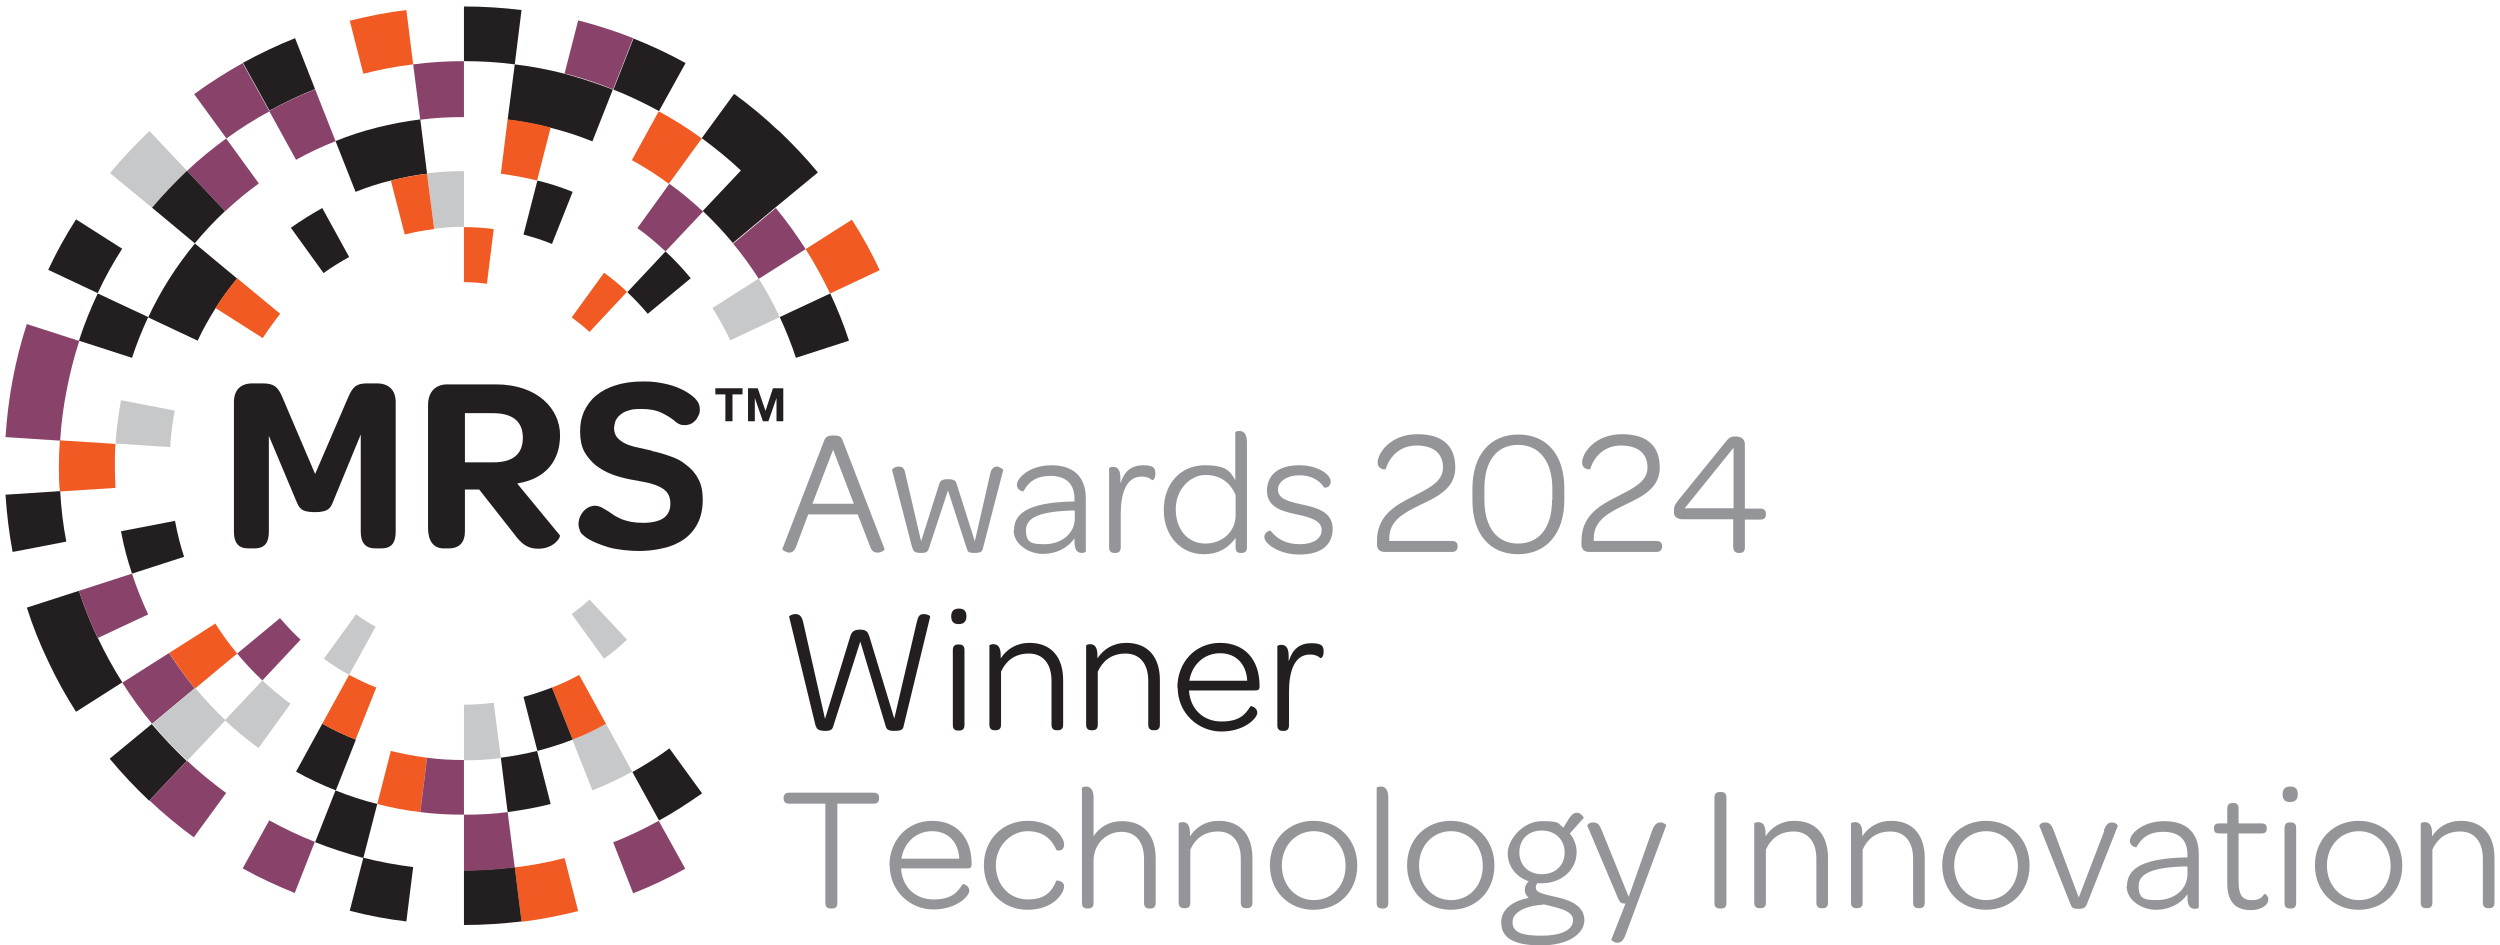 <?xml version="1.0" encoding="UTF-8"?>
<svg id="Layer_2" xmlns="http://www.w3.org/2000/svg" version="1.1" viewBox="0 0 772.7 292.2">
  <!-- Generator: Adobe Illustrator 29.1.0, SVG Export Plug-In . SVG Version: 2.1.0 Build 142)  -->
  <defs>
    <style>
      .st0, .st1 {
        fill: #231f20;
      }

      .st2 {
        fill: #f15a22;
      }

      .st3 {
        fill: #c7c8ca;
      }

      .st1 {
        fill-rule: evenodd;
      }

      .st4 {
        fill: #939598;
      }

      .st5 {
        fill: #89436a;
      }
    </style>
  </defs>
  <g>
    <path class="st4" d="M265.1,159h-15.3l-3.8,10.1c-.5,1.3-1.3,1.7-2.1,1.7s-2.2-.8-2.1-1.1l13-33.7c.4-.9,1-1.4,2.8-1.4s2.4.4,2.8,1.4l13,33.7c.1.3-1,1.1-2.1,1.1s-1.8-.4-2.3-1.7l-3.9-10.1ZM251,155.7h12.9l-6.4-16.7-6.4,16.7Z"/>
    <path class="st4" d="M282,169.5l-6.3-24.3c0-.2.9-1,2.1-1s1.8.6,2.1,2.5l4.8,20.6,5.6-17.7c.3-1,.9-1.5,2.7-1.5s2.4.4,2.7,1.5l5.6,17.7,4.7-20.6c.3-1.9,1.3-2.5,2.1-2.5s2,.9,2,1l-6.3,24.3c-.2.9-.6,1.4-2.6,1.4s-2.1-.4-2.4-1.4l-5.8-17.9-5.9,17.9c-.3.9-.6,1.4-2.4,1.4s-2.4-.4-2.6-1.4Z"/>
    <path class="st4" d="M313.4,163.9c0-6.1,6.1-8.6,18.2-8.9h.5v-.9c0-4.5-2.6-7-7.4-7s-6.9,2.1-8.4,4.8c0,0-2-.2-2-2.1s3.7-6,10.7-6,10.6,3.8,10.6,10.2v16.5c0,.1-.5.4-1.2.4-1.2,0-2.3-.6-2.3-3.5v-1c-2.1,3-5.6,4.8-9.8,4.8s-9-2.9-9-7.3ZM332.2,160.2v-2.4h-1.5c-9,.4-13.6,2-13.6,6.1s2.1,4.3,5.7,4.3c5.4,0,9.4-3.4,9.4-8Z"/>
    <path class="st4" d="M346.4,149.2c1.1-3.6,3.4-5.4,6.9-5.4s3.8,1,3.8,2.7-.9,2-1,1.9c-.8-.7-1.7-1.1-3.2-1.1-4.7,0-6.5,4.9-6.5,11.6v10.3c0,1.3-.7,1.7-1.6,1.7h-.4c-.9,0-1.6-.4-1.6-1.7v-24.5c0-.1.5-.4,1.2-.4,1.2,0,2.3.6,2.3,3.5v1.5Z"/>
    <path class="st4" d="M359.7,157.6c0-8.2,5.3-13.8,12.6-13.8s8,2.2,9.5,4.6v-14.8c0-.1.5-.4,1.2-.4,1.2,0,2.4.6,2.4,3.5v32.5c0,1.3-.7,1.7-1.6,1.7h-.4c-.9,0-1.5-.4-1.5-1.7v-2.9c-2.4,3.2-5.4,5-9.8,5-6.9,0-12.4-5.4-12.4-13.7ZM381.9,159.7v-6.7c-1.6-3.8-4.7-6.2-9.3-6.2s-9.2,4.3-9.2,10.6,3.8,10.6,9.1,10.6,9.2-3.6,9.4-8.4Z"/>
    <path class="st4" d="M390.8,165.9c0-1.5,1.8-2,1.9-1.9,1.8,2.4,4.6,4.2,9,4.2s6.8-1.8,6.8-4.4-2.8-3.8-7.7-4.8c-4.1-.9-9.2-2-9.2-7.3s4-7.9,10-7.9,9.7,3,9.7,5-1.9,2-2,1.9c-1.5-2.3-4.1-3.8-7.7-3.8s-6.6,1.8-6.6,4.4,2.5,3.6,7.3,4.6c4.2.9,9.6,2.1,9.6,7.5s-4,8-10.3,8-10.8-3.4-10.8-5.3Z"/>
    <path class="st4" d="M429.3,167.2h19.4c1.2,0,1.8.5,1.8,1.5v.3c0,1-.6,1.6-1.8,1.6h-20.7c-1.5,0-2.4-.8-2.4-2.3v-1.1c0-7.7,5.4-10.9,11-13.7,4.8-2.5,9.4-4.5,9.4-9s-3.1-6.8-8.2-6.8-8.3,3.4-9.5,7.3c0,.2-2.5.2-2.5-2,0-3.1,4.1-8.8,12.3-8.8s11.7,4,11.7,10.3-5.2,8.9-10.7,11.5c-5.2,2.5-9.7,4.9-9.7,10.4v.6Z"/>
    <path class="st4" d="M455.1,154.7v-3.7c0-10.3,5.4-16.7,14.2-16.7s14.2,6.3,14.2,16.6v3.7c0,10.2-5.5,16.7-14.3,16.7s-14.1-6.3-14.1-16.6ZM479.8,154.6v-3.5c0-8.5-4-13.6-10.6-13.6s-10.4,5-10.4,13.5v3.5c0,8.5,3.9,13.5,10.4,13.5s10.5-4.9,10.5-13.4Z"/>
    <path class="st4" d="M492.5,167.2h19.4c1.2,0,1.8.5,1.8,1.5v.3c0,1-.6,1.6-1.8,1.6h-20.7c-1.5,0-2.4-.8-2.4-2.3v-1.1c0-7.7,5.4-10.9,11-13.7,4.8-2.5,9.4-4.5,9.4-9s-3.1-6.8-8.2-6.8-8.3,3.4-9.5,7.3c0,.2-2.5.2-2.5-2,0-3.1,4.1-8.8,12.3-8.8s11.7,4,11.7,10.3-5.2,8.9-10.7,11.5c-5.2,2.5-9.7,4.9-9.7,10.4v.6Z"/>
    <path class="st4" d="M535.7,169.1v-8.6h-15.7c-1.6,0-2.6-.9-2.6-2v-1.1c0-1,.5-1.8,1.5-3l14.1-17.4c1.3-1.6,1.7-2.1,3.4-2.1s2.9.8,2.9,2.4v19.9h4.8c1.1,0,1.7.5,1.7,1.6v.3c0,1-.6,1.5-1.7,1.5h-4.8v8.6c0,1.2-.5,1.7-1.6,1.7h-.5c-.9,0-1.5-.8-1.5-1.7ZM520.7,157.1h15.1v-18.7l-15.1,18.7Z"/>
    <path class="st0" d="M252.1,224.4l-8.2-33.8c0-.2.8-.8,2-.8s1.9.7,2.3,2.3l6.8,30.1,7.8-25.5c.4-1.3,1-2.1,3-2.1s2.4.7,2.9,2.1l7.7,25.4,7-30c.4-1.6.8-2.3,2.1-2.3s2.1.6,2,.8l-8.2,33.8c-.2,1.2-.9,1.5-2.9,1.5s-2.4-.5-2.7-1.6l-7.8-26-8.3,26c-.3,1.1-.7,1.6-2.5,1.6s-2.7-.4-2.9-1.5Z"/>
    <path class="st0" d="M294,190.5c0-1.6.8-2.4,2.4-2.4s2.3.8,2.3,2.4-.8,2.4-2.4,2.4-2.3-.8-2.3-2.4ZM294.5,224.1v-23.2c0-1.3.7-1.7,1.6-1.7h.4c.9,0,1.6.4,1.6,1.7v23.2c0,1.3-.7,1.7-1.6,1.7h-.4c-.9,0-1.6-.4-1.6-1.7Z"/>
    <path class="st0" d="M309.3,203.5c1.8-2.8,4.8-4.8,8.9-4.8,6.9,0,10.4,4.6,10.4,11.5v13.8c0,1.3-.7,1.7-1.6,1.7h-.4c-.9,0-1.6-.4-1.6-1.7v-13.6c0-5.2-2.6-8.4-7-8.4s-7.1,2.3-8.6,5.6v16.4c0,1.3-.7,1.7-1.6,1.7h-.4c-.9,0-1.6-.4-1.6-1.7v-24.5c0-.1.5-.4,1.2-.4,1.2,0,2.3.6,2.3,3.5v.9Z"/>
    <path class="st0" d="M339.2,203.5c1.8-2.8,4.8-4.8,8.9-4.8,6.9,0,10.4,4.6,10.4,11.5v13.8c0,1.3-.7,1.7-1.6,1.7h-.4c-.9,0-1.6-.4-1.6-1.7v-13.6c0-5.2-2.6-8.4-7-8.4s-7.1,2.3-8.6,5.6v16.4c0,1.3-.7,1.7-1.6,1.7h-.4c-.9,0-1.6-.4-1.6-1.7v-24.5c0-.1.5-.4,1.2-.4,1.2,0,2.3.6,2.3,3.5v.9Z"/>
    <path class="st0" d="M363.9,212.6c0-8,5.6-13.9,13.2-13.9s12.2,5.2,12.2,13.2v.3c0,1-.4,1.2-1.5,1.2h-20.3c.3,5.6,4.3,9.6,10,9.6s7.4-2.2,9-4.7c.1-.2,2.1.3,2.1,2s-4,5.8-11.1,5.8-13.5-5.6-13.5-13.6ZM367.6,210.4h17.9c-.3-5.2-3.5-8.5-8.4-8.5s-8.7,3.5-9.5,8.5Z"/>
    <path class="st0" d="M398.4,204.2c1.1-3.6,3.4-5.4,6.9-5.4s3.8,1,3.8,2.7-.9,2-1,1.9c-.8-.7-1.7-1.1-3.2-1.1-4.7,0-6.5,4.9-6.5,11.6v10.3c0,1.3-.7,1.7-1.6,1.7h-.4c-.9,0-1.6-.4-1.6-1.7v-24.5c0-.1.5-.4,1.2-.4,1.2,0,2.3.6,2.3,3.5v1.5Z"/>
    <path class="st4" d="M242.2,246.9v-.3c0-1,.6-1.6,1.7-1.6h26.1c1.1,0,1.7.5,1.7,1.6v.3c0,1-.6,1.5-1.7,1.5h-11.2v30.7c0,1.2-.5,1.7-1.6,1.7h-.5c-1,0-1.6-.5-1.6-1.7v-30.7h-11.2c-1.1,0-1.7-.5-1.7-1.5Z"/>
    <path class="st4" d="M274.9,267.6c0-8,5.6-13.9,13.2-13.9s12.2,5.2,12.2,13.2v.3c0,1-.4,1.2-1.5,1.2h-20.3c.3,5.6,4.3,9.6,10,9.6s7.4-2.2,9-4.7c.1-.2,2.1.3,2.1,2s-4,5.8-11.1,5.8-13.5-5.6-13.5-13.6ZM278.6,265.4h17.9c-.3-5.2-3.5-8.5-8.4-8.5s-8.7,3.5-9.5,8.5Z"/>
    <path class="st4" d="M304.1,267.4c0-7.9,5.8-13.7,13.5-13.7s11.3,4.9,11.3,7.3-2.3,1.9-2.4,1.7c-1.4-3.2-3.9-5.8-8.9-5.8s-9.8,4.4-9.8,10.5,4.2,10.6,9.8,10.6,7.5-2.5,8.9-5.8c.1-.2,2.4.1,2.4,1.7,0,2.4-3.6,7.3-11.3,7.3s-13.5-5.8-13.5-13.8Z"/>
    <path class="st4" d="M337.9,258.6c1.8-2.8,4.7-4.8,8.9-4.8,6.9,0,10.4,4.6,10.4,11.5v13.8c0,1.3-.7,1.7-1.6,1.7h-.4c-.9,0-1.6-.4-1.6-1.7v-13.6c0-5.3-2.6-8.4-7-8.4s-8.6,3.5-8.6,9v13c0,1.3-.7,1.7-1.6,1.7h-.4c-.9,0-1.6-.4-1.6-1.7v-35.6c0-.1.5-.4,1.2-.4,1.2,0,2.4.6,2.4,3.5v12Z"/>
    <path class="st4" d="M367.8,258.5c1.8-2.8,4.8-4.8,8.9-4.8,6.9,0,10.4,4.6,10.4,11.5v13.8c0,1.3-.7,1.7-1.6,1.7h-.4c-.9,0-1.6-.4-1.6-1.7v-13.6c0-5.2-2.6-8.4-7-8.4s-7.1,2.3-8.6,5.6v16.4c0,1.3-.7,1.7-1.6,1.7h-.4c-.9,0-1.6-.4-1.6-1.7v-24.5c0-.1.5-.4,1.2-.4,1.2,0,2.3.6,2.3,3.5v.9Z"/>
    <path class="st4" d="M392.5,267.4c0-7.9,5.7-13.7,13.5-13.7s13.5,5.8,13.5,13.8-5.7,13.7-13.5,13.7-13.5-5.8-13.5-13.8ZM415.9,267.6c0-6.1-4.2-10.7-9.8-10.7s-9.9,4.5-9.9,10.6,4.2,10.7,9.9,10.7,9.8-4.5,9.8-10.6Z"/>
    <path class="st4" d="M425.5,279.1v-35.6c0-.1.5-.4,1.2-.4,1.2,0,2.4.6,2.4,3.5v32.5c0,1.3-.7,1.7-1.6,1.7h-.4c-.9,0-1.6-.4-1.6-1.7Z"/>
    <path class="st4" d="M434.9,267.4c0-7.9,5.7-13.7,13.5-13.7s13.5,5.8,13.5,13.8-5.7,13.7-13.5,13.7-13.5-5.8-13.5-13.8ZM458.3,267.6c0-6.1-4.2-10.7-9.8-10.7s-9.9,4.5-9.9,10.6,4.2,10.7,9.9,10.7,9.8-4.5,9.8-10.6Z"/>
    <path class="st4" d="M464,285c0-4,3.7-6.6,8.5-7.5-.7-.6-1.2-1.3-1.2-2.5s.5-1.9,1.2-2.6c-4-1.4-6.5-4.7-6.5-8.7s4.5-9.9,10.6-9.9,4.8.8,6.6,2l1.8-2.9c.8-1.1,1.4-1.7,2.5-1.7s2.1,1.5,2,1.6l-4.3,4.8c1.3,1.6,2.1,3.6,2.1,5.8,0,5.4-4.6,9.6-10.8,9.6s-1,0-1.4,0c-.3.5-.4.9-.4,1.3,0,1.8,2.5,2,7.3,3.2,3.7.9,7.7,2.7,7.7,6.9s-4.9,7.8-13.4,7.8-12.3-2.3-12.3-7.1ZM477,279.6c-5,.3-9.5,2.1-9.5,5.4s3.1,4.2,9,4.2,9.7-1.7,9.7-4.8-4.9-3.8-9.1-4.9ZM483.6,263.5c0-4-2.9-6.8-7.1-6.8s-6.9,2.8-6.9,6.8,2.9,6.7,7,6.7,7-2.7,7-6.7Z"/>
    <path class="st4" d="M498,290.5l4.4-11.2c-1.2,0-1.7-.3-2.2-1.4l-9.6-22.7c0-.2.5-1,1.8-1s1.9.5,2.7,2.5l8.3,20.5,7.2-20.4c.7-1.9,1.5-2.6,2.6-2.6s1.9.8,1.8.9l-12.6,33.9c-.7,1.9-1.6,2.4-2.5,2.4s-1.9-.8-1.9-.9Z"/>
    <path class="st4" d="M529.9,279.1v-32.6c0-1.1.5-1.7,1.6-1.7h.5c1.1,0,1.6.6,1.6,1.7v32.6c0,1.2-.5,1.7-1.6,1.7h-.5c-1,0-1.6-.5-1.6-1.7Z"/>
    <path class="st4" d="M545.7,258.5c1.8-2.8,4.8-4.8,8.9-4.8,6.9,0,10.4,4.6,10.4,11.5v13.8c0,1.3-.7,1.7-1.6,1.7h-.4c-.9,0-1.6-.4-1.6-1.7v-13.6c0-5.2-2.6-8.4-7-8.4s-7.1,2.3-8.6,5.6v16.4c0,1.3-.7,1.7-1.6,1.7h-.4c-.9,0-1.6-.4-1.6-1.7v-24.5c0-.1.5-.4,1.2-.4,1.2,0,2.3.6,2.3,3.5v.9Z"/>
    <path class="st4" d="M575.6,258.5c1.8-2.8,4.8-4.8,8.9-4.8,6.9,0,10.4,4.6,10.4,11.5v13.8c0,1.3-.7,1.7-1.6,1.7h-.4c-.9,0-1.6-.4-1.6-1.7v-13.6c0-5.2-2.6-8.4-7-8.4s-7.1,2.3-8.6,5.6v16.4c0,1.3-.7,1.7-1.6,1.7h-.4c-.9,0-1.6-.4-1.6-1.7v-24.5c0-.1.5-.4,1.2-.4,1.2,0,2.3.6,2.3,3.5v.9Z"/>
    <path class="st4" d="M600.3,267.4c0-7.9,5.7-13.7,13.5-13.7s13.5,5.8,13.5,13.8-5.7,13.7-13.5,13.7-13.5-5.8-13.5-13.8ZM623.7,267.6c0-6.1-4.2-10.7-9.8-10.7s-9.9,4.5-9.9,10.6,4.2,10.7,9.9,10.7,9.8-4.5,9.8-10.6Z"/>
    <path class="st4" d="M650.2,256.8c.8-2.1,1.5-2.6,2.6-2.6s1.8.9,1.8,1l-9.6,24.3c-.4.9-.8,1.4-2.6,1.4s-2-.4-2.4-1.3l-9.7-24.4c0-.2.5-1,1.8-1s1.9.5,2.7,2.6l7.7,20.6,7.9-20.6Z"/>
    <path class="st4" d="M657.4,273.9c0-6.1,6.1-8.6,18.2-8.9h.5v-.9c0-4.5-2.6-7-7.4-7s-6.9,2.1-8.4,4.8c0,0-2-.2-2-2.1s3.7-6,10.7-6,10.6,3.8,10.6,10.2v16.5c0,.1-.5.4-1.2.4-1.2,0-2.3-.6-2.3-3.5v-1c-2.1,3-5.6,4.8-9.8,4.8s-9-2.9-9-7.3ZM676.1,270.2v-2.4h-1.5c-9,.4-13.6,2-13.6,6.1s2.1,4.3,5.7,4.3c5.4,0,9.4-3.4,9.4-8Z"/>
    <path class="st4" d="M684.3,256.2v-.3c0-.9.4-1.4,1.7-1.4h2.4v-4.6c0-1.3.7-1.7,1.6-1.7h.4c.9,0,1.5.4,1.5,1.7v4.6h7c1.3,0,1.7.5,1.7,1.4v.3c0,.9-.4,1.4-1.7,1.4h-7v14.9c0,3.8,1,5.7,3.9,5.7s3.1-.8,4.1-1.9c.1-.1,1.2.4,1.2,1.8s-1.9,3.2-5.4,3.2c-5.1,0-7.3-2.9-7.3-8.4v-15.3h-2.4c-1.3,0-1.7-.5-1.7-1.4Z"/>
    <path class="st4" d="M705.5,245.5c0-1.6.8-2.4,2.4-2.4s2.3.8,2.3,2.4-.8,2.4-2.4,2.4-2.3-.8-2.3-2.4ZM706.1,279.1v-23.2c0-1.3.7-1.7,1.6-1.7h.4c.9,0,1.6.4,1.6,1.7v23.2c0,1.3-.7,1.7-1.6,1.7h-.4c-.9,0-1.6-.4-1.6-1.7Z"/>
    <path class="st4" d="M715.5,267.4c0-7.9,5.7-13.7,13.5-13.7s13.5,5.8,13.5,13.8-5.7,13.7-13.5,13.7-13.5-5.8-13.5-13.8ZM738.9,267.6c0-6.1-4.2-10.7-9.8-10.7s-9.9,4.5-9.9,10.6,4.2,10.7,9.9,10.7,9.8-4.5,9.8-10.6Z"/>
    <path class="st4" d="M751.7,258.5c1.8-2.8,4.8-4.8,8.9-4.8,6.9,0,10.4,4.6,10.4,11.5v13.8c0,1.3-.7,1.7-1.6,1.7h-.4c-.9,0-1.6-.4-1.6-1.7v-13.6c0-5.2-2.6-8.4-7-8.4s-7.1,2.3-8.6,5.6v16.4c0,1.3-.7,1.7-1.6,1.7h-.4c-.9,0-1.6-.4-1.6-1.7v-24.5c0-.1.5-.4,1.2-.4,1.2,0,2.3.6,2.3,3.5v.9Z"/>
  </g>
  <g>
    <g>
      <path class="st5" d="M83.2,34.3l-8.2-14.8c-5.2,2.9-10.2,6.1-15,9.6l10,13.7c4.2-3.1,8.7-5.9,13.3-8.4Z"/>
      <path class="st0" d="M97.4,27.6l-6.2-15.8c-5.6,2.2-10.9,4.8-16.1,7.6l8.2,14.8c4.6-2.5,9.3-4.8,14.2-6.7Z"/>
      <path class="st2" d="M127.7,19.9l-2.1-16.8c-6,.7-11.8,1.9-17.5,3.3l4.2,16.4c5-1.3,10.2-2.3,15.4-2.9Z"/>
      <path class="st0" d="M143.4,18.9c5.3,0,10.5.3,15.7,1l2.1-16.8c-5.8-.7-11.8-1.1-17.8-1.1h0v16.9h0Z"/>
      <path class="st3" d="M57.8,52.8l-11.6-12.3c-4.3,4.1-8.4,8.4-12.2,13l13.1,10.8c3.3-4,6.9-7.9,10.8-11.4Z"/>
      <path class="st0" d="M37.8,76.9l-14.3-9.1c-3.2,5-6.1,10.2-8.6,15.6l15.3,7.2c2.2-4.8,4.8-9.4,7.6-13.8Z"/>
      <path class="st5" d="M8.3,100.1c-1.8,5.6-3.3,11.4-4.4,17.3-1.1,5.8-1.8,11.7-2.2,17.7l16.9,1.1c.3-5.3,1-10.5,2-15.6,1-5.2,2.3-10.3,3.9-15.2l-16.1-5.2Z"/>
      <path class="st2" d="M256.6,90.7l15.3-7.2c-2.5-5.4-5.4-10.6-8.6-15.6l-14.3,9.1c2.8,4.4,5.3,9,7.6,13.8Z"/>
      <path class="st0" d="M203.7,34.3l8.2-14.8c-5.2-2.9-10.6-5.4-16.1-7.6l-6.2,15.8c4.9,1.9,9.6,4.2,14.2,6.7Z"/>
      <path class="st5" d="M189.5,27.6l6.2-15.8c-5.5-2.2-11.2-4-17-5.5l-4.2,16.4c5.1,1.3,10.1,2.9,14.9,4.9Z"/>
      <path class="st5" d="M189.5,260.3l6.2,15.8c5.6-2.2,10.9-4.7,16.1-7.6l-8.2-14.8c-4.6,2.5-9.3,4.8-14.2,6.7Z"/>
      <path class="st2" d="M159.1,268.1l2.1,16.8c6-.7,11.8-1.9,17.5-3.3l-4.2-16.4c-5,1.3-10.2,2.3-15.4,2.9Z"/>
      <path class="st0" d="M143.4,269h0v16.9h0c6,0,12-.4,17.8-1.1l-2.1-16.8c-5.1.6-10.4,1-15.7,1Z"/>
      <path class="st0" d="M47,223.7l-13.1,10.8c3.8,4.6,7.9,8.9,12.2,13l11.6-12.3c-3.8-3.6-7.4-7.4-10.8-11.4Z"/>
      <path class="st0" d="M30.2,197.2c-2.2-4.7-4.2-9.6-5.8-14.6l-16.1,5.2c1.8,5.7,4,11.2,6.6,16.6,2.5,5.4,5.4,10.6,8.6,15.6l14.3-9.1c-2.8-4.4-5.3-9-7.6-13.8Z"/>
      <path class="st0" d="M18.6,151.8l-16.9,1.1c.4,6,1.1,11.9,2.2,17.7l16.6-3.2c-1-5.1-1.6-10.3-1.9-15.6Z"/>
      <path class="st0" d="M112.3,265.1l-4.2,16.4c5.7,1.5,11.6,2.6,17.5,3.3l2.1-16.8c-5.3-.7-10.4-1.6-15.4-2.9Z"/>
      <path class="st5" d="M57.8,235.1l-11.6,12.3c4.3,4.1,8.9,7.9,13.7,11.4l10-13.7c-4.2-3.1-8.3-6.4-12.1-10Z"/>
      <path class="st5" d="M83.2,253.6l-8.2,14.8c5.2,2.9,10.6,5.4,16.1,7.6l6.2-15.8c-4.9-1.9-9.6-4.2-14.2-6.7Z"/>
      <path class="st5" d="M103.7,43.6l-6.3-16c-4.9,1.9-9.6,4.2-14.2,6.7l8.3,15.1c3.9-2.2,8-4.1,12.3-5.8Z"/>
      <path class="st5" d="M80,56.7l-10.1-13.9c-4.2,3.1-8.3,6.4-12.1,10l11.8,12.5c3.3-3.1,6.8-6,10.4-8.6Z"/>
      <path class="st0" d="M69.6,65.3l-11.8-12.5c-3.8,3.6-7.4,7.4-10.8,11.4l13.2,11c2.9-3.5,6-6.8,9.3-9.9Z"/>
      <path class="st0" d="M45.8,98l-15.6-7.3c-2.2,4.7-4.2,9.6-5.8,14.6l16.4,5.3c1.4-4.3,3.1-8.5,5-12.6Z"/>
      <path class="st5" d="M143.4,36.1v-17.2c-5.3,0-10.5.3-15.7,1l2.2,17.1c4.4-.6,8.9-.8,13.5-.8Z"/>
      <path class="st0" d="M246,110.6l16.4-5.3c-1.6-5-3.6-9.9-5.8-14.6l-15.6,7.3c1.9,4.1,3.6,8.3,5,12.6Z"/>
      <path class="st5" d="M234.5,86.2l14.5-9.2c-2.8-4.4-5.9-8.7-9.2-12.7l-13.2,11c2.9,3.5,5.5,7.1,8,11Z"/>
      <path class="st2" d="M35.5,144c0-2.3,0-4.5.2-6.8l-17.2-1.1c-.2,2.6-.3,5.2-.3,7.9s0,5.3.3,7.9l17.2-1.1c-.1-2.2-.2-4.5-.2-6.8Z"/>
      <path class="st2" d="M206.8,56.7l10.1-13.9c-4.2-3.1-8.7-5.9-13.3-8.4l-8.3,15.1c4,2.2,7.8,4.6,11.4,7.3Z"/>
      <path class="st0" d="M240.6,40.4c-4.3-4.1-8.9-7.9-13.7-11.4l-10,13.7c4.2,3.1,8.3,6.4,12.1,10l-11.8,12.5c3.3,3.1,6.4,6.4,9.3,9.9l13.2-11,13.1-10.8c-3.8-4.6-7.9-8.9-12.2-13Z"/>
      <path class="st0" d="M174.5,22.8c-5-1.3-10.2-2.3-15.4-2.9l-2.2,17.1c4.5.6,9,1.4,13.3,2.5,4.4,1.1,8.7,2.5,12.9,4.2l6.3-16c-4.8-1.9-9.8-3.5-14.9-4.9Z"/>
      <path class="st0" d="M195.4,238.5l8.3,15.1c4.6-2.5,9-5.4,13.3-8.4l-10.1-13.9c-3.6,2.7-7.5,5.1-11.4,7.3Z"/>
      <path class="st5" d="M143.4,251.9h0v17.2h0c5.3,0,10.5-.3,15.7-1l-2.2-17.1c-4.4.6-8.9.8-13.5.8Z"/>
      <path class="st5" d="M52.3,201.8l-14.5,9.2c2.8,4.4,5.9,8.7,9.2,12.7l13.2-11c-2.9-3.5-5.5-7.1-8-11Z"/>
      <path class="st3" d="M60.3,212.7l-13.2,11c3.3,4,6.9,7.9,10.8,11.4l11.8-12.5c-3.3-3.1-6.4-6.4-9.3-9.9Z"/>
      <path class="st5" d="M40.8,177.3l-16.4,5.3c1.6,5,3.6,9.9,5.8,14.6l15.6-7.3c-1.9-4.1-3.6-8.3-5-12.6Z"/>
      <path class="st0" d="M103.7,244.3l-6.3,16c4.8,1.9,9.8,3.5,14.9,4.9l4.3-16.7c-4.4-1.1-8.7-2.5-12.9-4.2Z"/>
      <path class="st3" d="M54,126.9l-16.6-3.2c-.8,4.4-1.4,8.9-1.7,13.4l16.9,1.1c.2-3.8.7-7.6,1.4-11.3Z"/>
      <path class="st0" d="M129.9,36.9c-4.5.6-9,1.4-13.3,2.5-4.4,1.1-8.7,2.5-12.9,4.2l6.2,15.7c3.5-1.4,7.1-2.6,10.9-3.5,3.7-.9,7.4-1.7,11.2-2.1l-2.1-16.8Z"/>
      <path class="st0" d="M60.3,75.2c-2.9,3.5-5.5,7.1-8,11-2.4,3.8-4.6,7.8-6.5,11.9l15.3,7.2c1.6-3.5,3.5-6.8,5.5-10,2-3.2,4.3-6.3,6.7-9.2l-13-10.8Z"/>
      <path class="st3" d="M225.7,105.2l15.3-7.2c-1.9-4.1-4.1-8.1-6.5-11.9l-14.3,9.1c2,3.2,3.9,6.5,5.5,10Z"/>
      <path class="st5" d="M205.7,77.7l11.6-12.3c-3.3-3.1-6.8-6-10.4-8.6l-9.9,13.7c3.1,2.2,6,4.7,8.8,7.3Z"/>
      <path class="st2" d="M166,55.8l4.2-16.4c-4.3-1.1-8.8-2-13.3-2.5l-2.1,16.8c3.8.5,7.6,1.2,11.2,2.1Z"/>
      <path class="st3" d="M176.9,228.6l6.2,15.7c4.2-1.7,8.3-3.6,12.3-5.8l-8.1-14.8c-3.3,1.8-6.8,3.5-10.3,4.9Z"/>
      <path class="st0" d="M54,161l-16.6,3.2c.8,4.5,2,8.9,3.4,13.1l16.1-5.2c-1.2-3.6-2.1-7.3-2.8-11.1Z"/>
      <path class="st0" d="M154.8,234.2l2.1,16.8c4.5-.6,9-1.4,13.3-2.5l-4.2-16.4c-3.7.9-7.4,1.6-11.2,2.1Z"/>
      <path class="st2" d="M66.6,192.7l-14.3,9.1c2.4,3.8,5.1,7.5,8,11l13-10.8c-2.4-2.9-4.7-6-6.7-9.2Z"/>
      <path class="st3" d="M81.1,210.3l-11.6,12.3c3.3,3.1,6.8,6,10.4,8.6l9.9-13.7c-3.1-2.2-6-4.7-8.8-7.3Z"/>
      <path class="st0" d="M99.6,223.7l-8.1,14.8c3.9,2.2,8,4.1,12.3,5.8l6.2-15.7c-3.6-1.4-7-3-10.3-4.9Z"/>
      <path class="st2" d="M120.8,232.1l-4.2,16.4c4.3,1.1,8.8,2,13.3,2.5l2.1-16.8c-3.8-.5-7.6-1.2-11.2-2.1Z"/>
      <path class="st5" d="M132,234.2l-2.1,16.8c4.4.6,8.9.8,13.5.8v-16.9c-3.9,0-7.7-.2-11.4-.7Z"/>
      <path class="st2" d="M86.6,97l-13.3-11c-2.4,2.9-4.7,6-6.7,9.2l14.6,9.3c1.7-2.6,3.5-5.1,5.4-7.5Z"/>
      <path class="st0" d="M200.2,97l13.3-11c-2.4-2.9-5-5.7-7.8-8.3l-11.8,12.6c2.2,2.1,4.4,4.4,6.3,6.7Z"/>
      <path class="st3" d="M143.4,70.2v-17.3c-3.9,0-7.7.2-11.4.7l2.2,17.1c3-.4,6.1-.6,9.2-.6Z"/>
      <path class="st0" d="M170.6,75.4l6.4-16.1c-3.5-1.4-7.1-2.6-10.9-3.5l-4.3,16.7c3,.8,5.9,1.7,8.8,2.9Z"/>
      <path class="st2" d="M134.2,70.8l-2.2-17.1c-3.8.5-7.6,1.2-11.2,2.1l4.3,16.7c3-.8,6-1.3,9.1-1.7Z"/>
      <path class="st0" d="M107.9,79.4l-8.3-15.1c-3.4,1.9-6.6,3.9-9.7,6.1l10.1,14c2.5-1.8,5.1-3.4,7.8-4.9Z"/>
      <path class="st2" d="M170.6,212.5l6.4,16.1c3.6-1.4,7-3,10.3-4.9l-8.3-15.1c-2.7,1.5-5.5,2.8-8.4,3.9Z"/>
      <path class="st5" d="M86.6,191l-13.3,11c2.4,2.9,5,5.7,7.8,8.3l11.8-12.6c-2.3-2.1-4.4-4.4-6.4-6.7Z"/>
      <path class="st0" d="M161.8,215.4l4.3,16.7c3.7-1,7.3-2.1,10.9-3.5l-6.4-16.1c-2.9,1.1-5.8,2.1-8.8,2.9Z"/>
      <path class="st2" d="M107.9,208.6l-8.3,15.1c3.3,1.8,6.8,3.5,10.3,4.9l6.4-16.1c-2.9-1.1-5.7-2.5-8.4-3.9Z"/>
      <path class="st3" d="M143.4,217.7h0v17.3h0c3.9,0,7.7-.2,11.4-.7l-2.2-17.1c-3,.4-6.1.6-9.2.6Z"/>
      <path class="st2" d="M182.2,102.6l11.6-12.4c-2.2-2.1-4.6-4.1-7.1-5.9l-10,13.8c1.9,1.4,3.8,2.9,5.5,4.5Z"/>
      <path class="st2" d="M150.5,87.7l2.1-16.9c-3-.4-6.1-.6-9.2-.6h0v17c2.4,0,4.8.2,7.1.5Z"/>
      <path class="st3" d="M176.7,189.8l10,13.8c2.5-1.8,4.9-3.8,7.1-5.9l-11.6-12.4c-1.7,1.6-3.6,3.1-5.5,4.5Z"/>
      <path class="st3" d="M110.1,189.8l-10,13.8c2.5,1.8,5.1,3.5,7.8,5l8.2-14.9c-2.1-1.1-4.1-2.4-6-3.8Z"/>
    </g>
    <g>
      <path class="st0" d="M76.8,169.5h1.8c3.3,0,4.5-1.8,4.5-5.2v-29.6l8.4,20c.9,2,1.2,3.6,5.8,3.6s5-1.6,5.8-3.6l8.4-20.4v30c0,3.4,1.4,5.2,4.5,5.2h1.8c3.3,0,4.5-1.8,4.5-5.2v-40c0-3.7-2.1-5.8-5.8-5.8h-3c-3.2,0-4.4.9-5.8,4.1l-10.3,23.9-10.2-23.9c-1.3-3-2.5-4.1-6-4.1h-3.2c-3.6,0-5.7,2-5.7,5.8v40c0,3.4,1.3,5.2,4.5,5.2h0Z"/>
      <path class="st1" d="M143.7,142.8v-15.1h8.6c6.2,0,9.3,2.6,9.3,7.6s-3,7.6-9.1,7.6h-8.8ZM160,149.4c8.6-1.4,13.1-6.9,13.1-14.9s-6.8-15.7-19.9-15.7h-14.9c-3.7,0-6,2.3-6,6.4v38c0,4,1.7,6.3,4.8,6.3h1.6c3.3,0,5-1.9,5-5.2v-13h4.4l10.7,13.6c2.4,3.3,4.3,4.7,7.6,4.7,4.9,0,7.1-3.7,6.6-4.2l-13.1-15.9h0Z"/>
      <path class="st0" d="M201.5,139.4c1.9.4,3.7.9,5.6,1.6,1.9.6,3.6,1.5,5,2.7,1.5,1.1,2.8,2.5,3.7,4.3,1,1.7,1.4,3.9,1.4,6.5s-.5,5.3-1.6,7.3c-1,2-2.4,3.6-4.2,4.9-1.8,1.2-3.9,2.2-6.3,2.7-2.4.6-5,.9-7.7.9s-6.9-.4-9.5-1.2c-2.5-.8-4.6-1.6-6.2-2.6-1.2-.8-2.1-1.5-2.4-2.3-.3-.8-.5-1.5-.5-2.2,0-1.1.3-2.1.9-3.1.4-.7,1-1.3,1.7-1.8.7-.5,1.5-.7,2.3-.8.8,0,1.5.2,2.2.5.6.3,1.3.8,2.2,1.3.6.4,1.3.9,1.9,1.3.7.4,1.4.7,2.2,1.1.9.3,1.8.6,2.9.8,1.1.2,2.3.3,3.7.3,2.7,0,4.8-.5,6.2-1.4,1.4-1,2.2-2.4,2.2-4.5s-.7-3.5-2.1-4.5c-1.4-1-3.5-1.8-6.4-2.3l-3.8-.7c-2-.4-4-.9-5.8-1.6-1.9-.7-3.5-1.7-5-2.8-1.4-1.2-2.6-2.6-3.5-4.2-.9-1.7-1.3-3.8-1.3-6.3s.4-4.2,1.2-6.1c.9-1.9,2.1-3.6,3.7-4.9,1.7-1.4,3.7-2.5,6.1-3.2,2.4-.8,5.3-1.2,8.4-1.2s4.2.2,6.3.6c2.1.4,4,1,5.6,1.8,1.7.8,3,1.7,4.1,2.7,1.1,1.1,1.6,2.2,1.6,3.5s-.2,1.5-.6,2.3c-.3.7-.8,1.3-1.5,1.8-.6.5-1.4.7-2.2.8-.8,0-1.4,0-2-.3-.5-.2-1.1-.6-1.7-1.2-1.2-.9-2.5-1.7-4-2.4-1.5-.7-3.5-1.1-6.1-1.1s-2.9.2-4,.5c-1.1.3-1.9.8-2.6,1.4-.6.5-1.1,1.2-1.4,1.9-.2.7-.4,1.5-.4,2.2s.2,1.6.6,2.3c.4.7,1,1.2,1.7,1.7.7.5,1.5.9,2.4,1.2.9.3,1.9.6,3,.8l4,.9h0Z"/>
    </g>
    <g>
      <path class="st0" d="M224.2,121.9h-3.1v-1.9h8.4v1.9h-3.1v8.3h-2.2v-8.3Z"/>
      <path class="st0" d="M231,120h3.2l2.4,7h0l2.3-7h3.2v10.2h-2.1v-7.2h0l-2.5,7.2h-1.7l-2.5-7.2h0v7.2h-2.1v-10.2Z"/>
    </g>
  </g>
</svg>